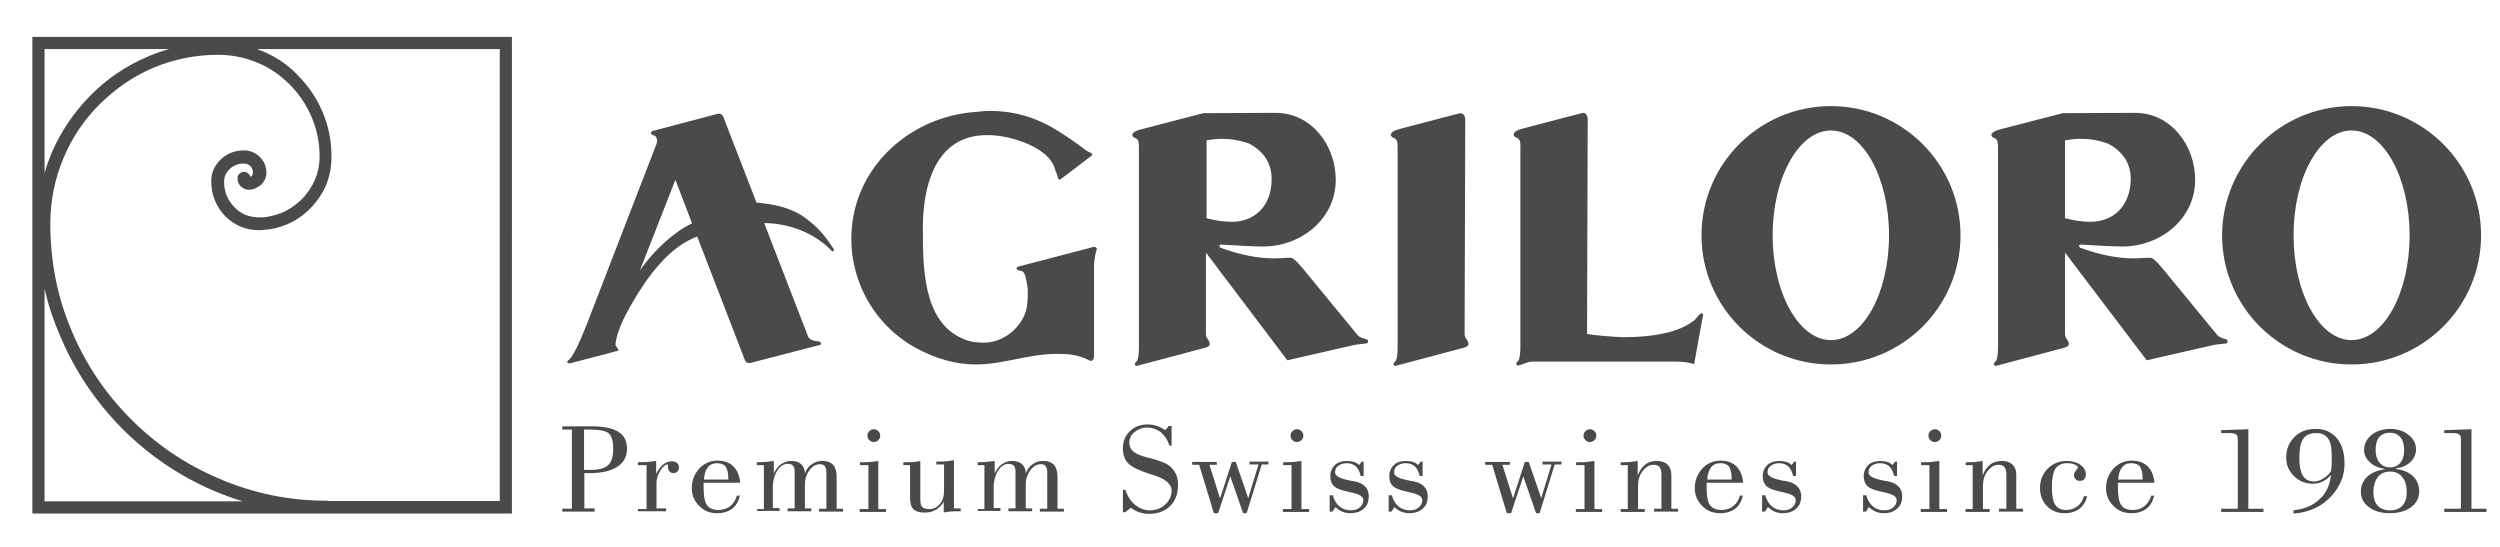 <?xml version="1.0" encoding="utf-8"?>
<!-- Generator: Adobe Illustrator 27.0.0, SVG Export Plug-In . SVG Version: 6.00 Build 0)  -->
<svg version="1.1" id="Livello_1" xmlns="http://www.w3.org/2000/svg" xmlns:xlink="http://www.w3.org/1999/xlink" x="0px" y="0px"
	 viewBox="0 0 779.9 170.7" style="enable-background:new 0 0 779.9 170.7;" xml:space="preserve">
<style type="text/css">
	.st0{fill:#4B4A4A;}
	.st1{fill-rule:evenodd;clip-rule:evenodd;fill:#4B4A4A;}
</style>
<g>
	<path class="st0" d="M175.4,159.7v-1h3V134h-3v-1h9.3c3.7,0,6.4,0.6,8.2,1.7c1.8,1.1,2.7,2.9,2.7,5.2c0,2.5-1,4.4-3,5.7
		c-2,1.3-4.9,2-8.6,2h-1.7v11h3.2v1H175.4z M182.3,146.6h1.8c2.7,0,4.6-0.5,5.6-1.5c1.1-1,1.6-2.7,1.6-5.2c0-2.3-0.5-3.9-1.4-4.7
		c-0.9-0.8-2.9-1.2-5.8-1.2h-1.9V146.6z"/>
	<path class="st0" d="M199,159.7v-0.9h2.7v-13.7H199v-0.9c1,0,2,0,3-0.1c1-0.1,1.9-0.2,2.7-0.3v4c0.7-1.3,1.4-2.3,2.2-2.9
		c0.8-0.6,1.6-1,2.6-1c0.8,0,1.3,0.2,1.7,0.5c0.4,0.4,0.6,0.9,0.6,1.5c0,0.5-0.2,0.9-0.5,1.2s-0.7,0.5-1.2,0.5
		c-0.5,0-0.9-0.2-1.2-0.5c-0.3-0.3-0.5-0.7-0.5-1.2c0-0.1,0-0.2,0-0.4c0-0.1,0-0.2,0-0.3c0-0.1,0-0.2,0-0.2c0,0-0.1-0.1-0.1-0.1
		c-0.7,0-1.5,0.6-2.3,1.9c-0.8,1.3-1.2,2.6-1.2,3.9v7.9h3v0.9H199z"/>
	<path class="st0" d="M219.5,150.7v1.2c0,2.7,0.3,4.6,1,5.6s1.9,1.6,3.6,1.6c1.4,0,2.7-0.4,3.7-1.2c1-0.8,1.7-1.9,2.1-3.3h0.9
		c-0.4,1.8-1.2,3.2-2.4,4.1c-1.2,0.9-2.8,1.4-4.7,1.4c-2.2,0-4.1-0.7-5.6-2.3c-1.5-1.5-2.3-3.3-2.3-5.5c0-2.4,0.8-4.4,2.3-6.1
		c1.6-1.7,3.5-2.5,5.7-2.5c2.1,0,3.8,0.6,5,1.8c1.2,1.2,1.9,2.9,2.1,5.1H219.5z M219.6,149.6h7.6v-0.4c0-1.6-0.3-2.8-0.8-3.6
		c-0.5-0.7-1.4-1.1-2.7-1.1c-1.3,0-2.2,0.4-2.9,1.3C220.1,146.7,219.7,147.9,219.6,149.6z"/>
	<path class="st0" d="M236.2,159.7v-0.9h2.1v-13.7h-2.2v-0.9c0.9,0,1.8,0,2.7-0.1c0.9-0.1,1.8-0.2,2.6-0.3l0,3.9
		c0.6-1.3,1.4-2.3,2.3-2.9c0.9-0.6,1.9-1,3.1-1c1.3,0,2.4,0.3,3.1,1c0.8,0.7,1.2,1.7,1.2,2.9c0.5-1.3,1.2-2.3,2.2-2.9
		c0.9-0.7,2-1,3.3-1c1.5,0,2.5,0.4,3.3,1.2c0.7,0.8,1.1,2.1,1.1,3.7v10h2v0.9h-7.5v-0.9h2.3v-11.5c0-0.8-0.2-1.4-0.5-1.8
		c-0.3-0.4-0.9-0.6-1.5-0.6c-1.2,0-2.3,0.6-3.3,1.9c-0.9,1.2-1.4,2.7-1.4,4.3v7.6h2v0.9h-7.4v-0.9h2.2v-11.5c0-0.8-0.2-1.5-0.5-1.8
		c-0.3-0.4-0.9-0.6-1.7-0.6c-1.2,0-2.3,0.7-3.2,2.1c-0.9,1.4-1.4,3.1-1.4,5.2v6.5h2.1v0.9H236.2z"/>
	<path class="st0" d="M268.2,159.7v-0.9h2.7v-13.7h-2.6v-0.9h0.8c0.9,0,1.7,0,2.5-0.1c0.8-0.1,1.6-0.2,2.4-0.3v15h2.4v0.9H268.2z
		 M270.6,135.9c0-0.6,0.2-1,0.6-1.4c0.4-0.4,0.9-0.6,1.4-0.6c0.5,0,1,0.2,1.4,0.6c0.4,0.4,0.6,0.9,0.6,1.4c0,0.6-0.2,1-0.6,1.4
		c-0.4,0.4-0.9,0.6-1.4,0.6c-0.6,0-1-0.2-1.4-0.6C270.8,136.9,270.6,136.5,270.6,135.9z"/>
	<path class="st0" d="M284.1,145.1h-2.3v-0.9h0.9c0.9,0,1.8,0,2.5-0.1c0.7-0.1,1.3-0.1,1.9-0.3v11.8c0,1.4,0.2,2.2,0.6,2.6
		c0.4,0.4,1.1,0.6,2.2,0.6c1.3,0,2.4-0.5,3.3-1.6c0.9-1,1.3-2.4,1.3-4v-8.3h-2.4v-0.9h0.7c0.8,0,1.6,0,2.4-0.1
		c0.8-0.1,1.6-0.2,2.4-0.3l0,15h2.1v0.9h-0.9c-0.9,0-1.7,0-2.4,0.1s-1.4,0.1-2,0.3v-3.4c-0.6,1.1-1.4,1.9-2.4,2.5
		c-1,0.6-2.1,0.9-3.4,0.9c-1.7,0-2.8-0.3-3.6-1c-0.7-0.7-1.1-1.8-1.1-3.5V145.1z"/>
	<path class="st0" d="M305,159.7v-0.9h2.1v-13.7H305v-0.9c0.9,0,1.8,0,2.7-0.1c0.9-0.1,1.8-0.2,2.6-0.3l0,3.9
		c0.6-1.3,1.4-2.3,2.3-2.9c0.9-0.6,1.9-1,3.1-1c1.3,0,2.4,0.3,3.1,1c0.8,0.7,1.2,1.7,1.2,2.9c0.5-1.3,1.2-2.3,2.2-2.9
		c0.9-0.7,2-1,3.3-1c1.5,0,2.5,0.4,3.3,1.2c0.7,0.8,1.1,2.1,1.1,3.7v10h2v0.9h-7.5v-0.9h2.3v-11.5c0-0.8-0.2-1.4-0.5-1.8
		c-0.3-0.4-0.9-0.6-1.5-0.6c-1.2,0-2.3,0.6-3.3,1.9c-0.9,1.2-1.4,2.7-1.4,4.3v7.6h2v0.9h-7.4v-0.9h2.2v-11.5c0-0.8-0.2-1.5-0.5-1.8
		s-0.9-0.6-1.7-0.6c-1.2,0-2.3,0.7-3.2,2.1c-0.9,1.4-1.4,3.1-1.4,5.2v6.5h2.1v0.9H305z"/>
	<path class="st0" d="M351,159.8h-0.7v-7h0.8c0.6,2,1.6,3.5,3,4.7c1.4,1.1,2.9,1.7,4.6,1.7c1.9,0,3.5-0.6,4.8-1.8
		c1.3-1.2,2-2.7,2-4.4c0-2-2-3.7-6-4.9c-0.3-0.1-0.6-0.2-0.7-0.2c-3.4-1.1-5.7-2.2-6.8-3.3c-1.1-1.1-1.7-2.7-1.7-4.7
		c0-2.2,0.7-4,2.2-5.4c1.4-1.4,3.3-2.1,5.6-2.1c1.7,0,3.3,0.5,4.8,1.4c0.3,0.2,0.4,0.3,0.5,0.3c0.1,0,0.1,0,0.2-0.1
		c0.1,0,0.1-0.1,0.2-0.1l0.8-1h0.9v6.1h-0.7c-0.6-1.9-1.6-3.3-2.7-4.2c-1.2-0.9-2.6-1.4-4.3-1.4c-1.5,0-2.8,0.5-3.9,1.4
		c-1.1,0.9-1.6,2-1.6,3.3c0,1.1,0.4,2,1.2,2.7c0.8,0.7,2.1,1.3,4,1.8c0.3,0.1,0.7,0.2,1.2,0.3c3.1,0.8,5.1,1.6,6.1,2.4
		c0.9,0.7,1.5,1.5,2,2.5c0.5,1,0.7,2.1,0.7,3.4c0,2.8-0.8,5-2.4,6.6c-1.6,1.6-3.8,2.5-6.6,2.5c-1.9,0-3.7-0.5-5.3-1.6
		c-0.3-0.2-0.4-0.3-0.5-0.3c0,0-0.1,0-0.1,0.1c-0.1,0-0.1,0.1-0.2,0.2L351,159.8z"/>
	<path class="st0" d="M378.7,160.2l-4.6-15.2h-2.2v-0.9h7.7v0.9h-2.3l3.3,10.5l3.7-11.4h1.2l3.9,11.3l3.2-10.5h-2.8v-0.9h5.9v0.9
		h-2.1l-4.7,15.2h-1.1l-4-11.5l-3.8,11.5H378.7z"/>
	<path class="st0" d="M400.2,159.7v-0.9h2.7v-13.7h-2.6v-0.9h0.8c0.9,0,1.7,0,2.5-0.1c0.8-0.1,1.6-0.2,2.4-0.3v15h2.4v0.9H400.2z
		 M402.6,135.9c0-0.6,0.2-1,0.6-1.4c0.4-0.4,0.9-0.6,1.4-0.6c0.5,0,1,0.2,1.4,0.6c0.4,0.4,0.6,0.9,0.6,1.4c0,0.6-0.2,1-0.6,1.4
		c-0.4,0.4-0.9,0.6-1.4,0.6c-0.6,0-1-0.2-1.4-0.6C402.8,136.9,402.6,136.5,402.6,135.9z"/>
	<path class="st0" d="M414.8,159.7v-5.2h1c0.4,1.5,1.1,2.7,2.1,3.5c1,0.8,2.1,1.2,3.5,1.2c1.2,0,2.1-0.3,2.8-0.9
		c0.7-0.6,1.1-1.4,1.1-2.3c0-1.1-1.3-1.9-3.9-2.4c-0.5-0.1-0.9-0.2-1.2-0.3c-2-0.4-3.4-1-4.1-1.7c-0.7-0.7-1.1-1.7-1.1-3
		c0-1.4,0.5-2.6,1.4-3.5c1-0.9,2.2-1.3,3.7-1.3c0.9,0,1.6,0.1,2.3,0.3c0.7,0.2,1.2,0.6,1.6,1l0.8-1.1h0.6v4.5h-0.9
		c-0.3-1.3-0.8-2.3-1.5-3c-0.8-0.7-1.7-1-2.9-1c-1.1,0-1.9,0.3-2.6,0.8c-0.7,0.5-1,1.2-1,2.1c0,1.1,1.5,1.9,4.6,2.5
		c0.5,0.1,0.9,0.2,1.2,0.2c1.6,0.3,2.7,0.8,3.5,1.6c0.8,0.8,1.2,1.8,1.2,3.1c0,1.7-0.5,3-1.6,3.9c-1.1,1-2.5,1.4-4.3,1.4
		c-0.8,0-1.6-0.2-2.4-0.5s-1.4-0.8-2.1-1.4l-0.9,1.4H414.8z"/>
	<path class="st0" d="M433.2,159.7v-5.2h1c0.4,1.5,1.1,2.7,2.1,3.5c1,0.8,2.1,1.2,3.5,1.2c1.2,0,2.1-0.3,2.8-0.9
		c0.7-0.6,1.1-1.4,1.1-2.3c0-1.1-1.3-1.9-3.9-2.4c-0.5-0.1-0.9-0.2-1.2-0.3c-2-0.4-3.4-1-4.1-1.7c-0.7-0.7-1.1-1.7-1.1-3
		c0-1.4,0.5-2.6,1.4-3.5s2.2-1.3,3.7-1.3c0.9,0,1.6,0.1,2.3,0.3c0.7,0.2,1.2,0.6,1.6,1l0.8-1.1h0.6v4.5h-0.9c-0.3-1.3-0.8-2.3-1.5-3
		c-0.8-0.7-1.7-1-2.9-1c-1.1,0-1.9,0.3-2.6,0.8c-0.7,0.5-1,1.2-1,2.1c0,1.1,1.5,1.9,4.6,2.5c0.5,0.1,0.9,0.2,1.2,0.2
		c1.6,0.3,2.7,0.8,3.5,1.6c0.8,0.8,1.2,1.8,1.2,3.1c0,1.7-0.5,3-1.6,3.9c-1.1,1-2.5,1.4-4.3,1.4c-0.8,0-1.6-0.2-2.4-0.5
		s-1.4-0.8-2.1-1.4l-0.9,1.4H433.2z"/>
	<path class="st0" d="M470.1,160.2l-4.6-15.2h-2.2v-0.9h7.7v0.9h-2.3l3.3,10.5l3.7-11.4h1.2l3.9,11.3l3.2-10.5h-2.8v-0.9h5.9v0.9
		H485l-4.7,15.2h-1.1l-4-11.5l-3.8,11.5H470.1z"/>
	<path class="st0" d="M491.6,159.7v-0.9h2.7v-13.7h-2.6v-0.9h0.8c0.9,0,1.7,0,2.5-0.1c0.8-0.1,1.6-0.2,2.4-0.3v15h2.4v0.9H491.6z
		 M494,135.9c0-0.6,0.2-1,0.6-1.4c0.4-0.4,0.9-0.6,1.4-0.6c0.5,0,1,0.2,1.4,0.6c0.4,0.4,0.6,0.9,0.6,1.4c0,0.6-0.2,1-0.6,1.4
		c-0.4,0.4-0.9,0.6-1.4,0.6c-0.6,0-1-0.2-1.4-0.6C494.2,136.9,494,136.5,494,135.9z"/>
	<path class="st0" d="M505.6,159.7v-0.9h2.2v-13.7h-2.2v-0.9h0.7c0.8,0,1.6,0,2.4-0.1c0.8-0.1,1.5-0.2,2.2-0.3l0,4.5
		c0.6-1.5,1.4-2.6,2.4-3.4c1-0.8,2.2-1.1,3.6-1.1c1.4,0,2.5,0.4,3.3,1.1c0.8,0.8,1.2,1.8,1.2,3.2v10.6h2.1v0.9h-7.5v-0.9h2.3V148
		c0-1-0.2-1.8-0.6-2.3c-0.4-0.5-1-0.7-1.9-0.7c-1.3,0-2.4,0.7-3.4,2c-1,1.3-1.4,2.9-1.4,4.8v7h2.1v0.9H505.6z"/>
	<path class="st0" d="M532.4,150.7v1.2c0,2.7,0.3,4.6,1,5.6s1.9,1.6,3.6,1.6c1.4,0,2.7-0.4,3.7-1.2c1-0.8,1.7-1.9,2.1-3.3h0.9
		c-0.4,1.8-1.2,3.2-2.4,4.1c-1.2,0.9-2.8,1.4-4.7,1.4c-2.2,0-4.1-0.7-5.6-2.3c-1.5-1.5-2.3-3.3-2.3-5.5c0-2.4,0.8-4.4,2.3-6.1
		c1.6-1.7,3.5-2.5,5.7-2.5c2.1,0,3.8,0.6,5,1.8c1.2,1.2,1.9,2.9,2.1,5.1H532.4z M532.6,149.6h7.6v-0.4c0-1.6-0.3-2.8-0.8-3.6
		c-0.5-0.7-1.4-1.1-2.7-1.1c-1.3,0-2.2,0.4-2.9,1.3C533.1,146.7,532.7,147.9,532.6,149.6z"/>
	<path class="st0" d="M549.7,159.7v-5.2h1c0.4,1.5,1.1,2.7,2.1,3.5c1,0.8,2.1,1.2,3.5,1.2c1.2,0,2.1-0.3,2.8-0.9
		c0.7-0.6,1.1-1.4,1.1-2.3c0-1.1-1.3-1.9-3.9-2.4c-0.5-0.1-0.9-0.2-1.2-0.3c-2-0.4-3.4-1-4.1-1.7c-0.7-0.7-1.1-1.7-1.1-3
		c0-1.4,0.5-2.6,1.4-3.5c1-0.9,2.2-1.3,3.7-1.3c0.9,0,1.6,0.1,2.3,0.3c0.7,0.2,1.2,0.6,1.6,1l0.8-1.1h0.6v4.5h-0.9
		c-0.3-1.3-0.8-2.3-1.5-3c-0.8-0.7-1.7-1-2.9-1c-1.1,0-1.9,0.3-2.6,0.8c-0.7,0.5-1,1.2-1,2.1c0,1.1,1.5,1.9,4.6,2.5
		c0.5,0.1,0.9,0.2,1.2,0.2c1.6,0.3,2.7,0.8,3.5,1.6c0.8,0.8,1.2,1.8,1.2,3.1c0,1.7-0.5,3-1.6,3.9c-1.1,1-2.5,1.4-4.3,1.4
		c-0.8,0-1.6-0.2-2.4-0.5c-0.7-0.3-1.4-0.8-2.1-1.4l-0.9,1.4H549.7z"/>
	<path class="st0" d="M581.2,159.7v-5.2h1c0.4,1.5,1.1,2.7,2.1,3.5c1,0.8,2.1,1.2,3.5,1.2c1.2,0,2.1-0.3,2.8-0.9
		c0.7-0.6,1.1-1.4,1.1-2.3c0-1.1-1.3-1.9-3.9-2.4c-0.5-0.1-0.9-0.2-1.2-0.3c-2-0.4-3.4-1-4.1-1.7c-0.7-0.7-1.1-1.7-1.1-3
		c0-1.4,0.5-2.6,1.4-3.5c1-0.9,2.2-1.3,3.7-1.3c0.9,0,1.6,0.1,2.3,0.3c0.7,0.2,1.2,0.6,1.6,1l0.8-1.1h0.6v4.5h-0.9
		c-0.3-1.3-0.8-2.3-1.5-3c-0.8-0.7-1.7-1-2.9-1c-1.1,0-1.9,0.3-2.6,0.8c-0.7,0.5-1,1.2-1,2.1c0,1.1,1.5,1.9,4.6,2.5
		c0.5,0.1,0.9,0.2,1.2,0.2c1.6,0.3,2.7,0.8,3.5,1.6c0.8,0.8,1.2,1.8,1.2,3.1c0,1.7-0.5,3-1.6,3.9c-1.1,1-2.5,1.4-4.3,1.4
		c-0.8,0-1.6-0.2-2.4-0.5c-0.7-0.3-1.4-0.8-2.1-1.4l-0.9,1.4H581.2z"/>
	<path class="st0" d="M599.2,159.7v-0.9h2.7v-13.7h-2.6v-0.9h0.8c0.9,0,1.7,0,2.5-0.1c0.8-0.1,1.6-0.2,2.4-0.3v15h2.4v0.9H599.2z
		 M601.6,135.9c0-0.6,0.2-1,0.6-1.4c0.4-0.4,0.9-0.6,1.4-0.6c0.5,0,1,0.2,1.4,0.6c0.4,0.4,0.6,0.9,0.6,1.4c0,0.6-0.2,1-0.6,1.4
		c-0.4,0.4-0.9,0.6-1.4,0.6c-0.6,0-1-0.2-1.4-0.6C601.8,136.9,601.6,136.5,601.6,135.9z"/>
	<path class="st0" d="M613.2,159.7v-0.9h2.2v-13.7h-2.2v-0.9h0.7c0.8,0,1.6,0,2.4-0.1c0.8-0.1,1.5-0.2,2.2-0.3l0,4.5
		c0.6-1.5,1.4-2.6,2.4-3.4c1-0.8,2.2-1.1,3.6-1.1c1.4,0,2.5,0.4,3.3,1.1c0.8,0.8,1.2,1.8,1.2,3.2v10.6h2.1v0.9h-7.5v-0.9h2.3V148
		c0-1-0.2-1.8-0.6-2.3c-0.4-0.5-1-0.7-1.9-0.7c-1.3,0-2.4,0.7-3.4,2c-1,1.3-1.4,2.9-1.4,4.8v7h2.1v0.9H613.2z"/>
	<path class="st0" d="M650.1,154.8h1c-0.4,1.7-1.2,3-2.4,3.9c-1.2,0.9-2.7,1.4-4.5,1.4c-2.3,0-4.2-0.7-5.6-2.2
		c-1.5-1.5-2.2-3.4-2.2-5.7c0-2.4,0.8-4.4,2.4-6c1.6-1.6,3.6-2.4,5.9-2.4c1.8,0,3.2,0.4,4.3,1.2c1.1,0.8,1.7,1.8,1.7,3
		c0,0.6-0.2,1.1-0.5,1.5c-0.4,0.4-0.8,0.5-1.5,0.5c-0.5,0-0.9-0.2-1.2-0.5c-0.3-0.3-0.5-0.8-0.5-1.3c0-0.5,0.2-0.9,0.6-1.4
		c0.4-0.5,0.6-0.8,0.6-0.9c0-0.4-0.3-0.7-1-1c-0.7-0.3-1.5-0.4-2.4-0.4c-1.6,0-2.8,0.6-3.6,1.7c-0.7,1.2-1.1,3-1.1,5.6
		c0,2.6,0.3,4.4,1,5.6c0.7,1.1,1.8,1.7,3.4,1.7c1.4,0,2.6-0.4,3.6-1.2C649,157.3,649.7,156.2,650.1,154.8z"/>
	<path class="st0" d="M660.7,150.7v1.2c0,2.7,0.3,4.6,1,5.6c0.7,1.1,1.9,1.6,3.6,1.6c1.4,0,2.7-0.4,3.7-1.2c1-0.8,1.7-1.9,2.1-3.3
		h0.9c-0.4,1.8-1.2,3.2-2.4,4.1c-1.2,0.9-2.8,1.4-4.7,1.4c-2.2,0-4.1-0.7-5.6-2.3c-1.5-1.5-2.3-3.3-2.3-5.5c0-2.4,0.8-4.4,2.3-6.1
		c1.6-1.7,3.5-2.5,5.7-2.5c2.1,0,3.8,0.6,5,1.8c1.2,1.2,1.9,2.9,2.1,5.1H660.7z M660.8,149.6h7.6v-0.4c0-1.6-0.3-2.8-0.8-3.6
		c-0.5-0.7-1.4-1.1-2.7-1.1c-1.3,0-2.2,0.4-2.9,1.3C661.3,146.7,660.9,147.9,660.8,149.6z"/>
	<path class="st0" d="M692.9,159.7v-1h5.2v-21.9c0-0.6-0.2-1.1-0.6-1.3c-0.4-0.3-1.1-0.4-2.1-0.4h-2.5v-0.9l8.5-0.3v24.8h4.7v1
		H692.9z"/>
	<path class="st0" d="M727.2,148.1c-0.7,0.9-1.6,1.6-2.6,2.1c-1,0.5-2,0.7-3.1,0.7c-2.3,0-4.3-0.8-5.9-2.4c-1.6-1.6-2.4-3.5-2.4-5.8
		c0-2.6,0.9-4.7,2.6-6.4c1.7-1.7,3.9-2.5,6.6-2.5c2.8,0,5,1,6.6,2.9c1.6,1.9,2.4,4.5,2.4,7.9c0,2.3-0.5,4.5-1.6,6.6
		c-1,2-2.6,3.9-4.6,5.5c-1.3,1-2.7,1.8-4.4,2.4c-1.6,0.6-3.4,1-5.3,1.1l0-1c3.4-0.4,6.1-1.5,8-3.4
		C725.6,154.1,726.8,151.5,727.2,148.1z M727.2,146.9c0.1-0.6,0.1-1.3,0.2-2.1c0-0.8,0-1.8,0-3c0-2.3-0.4-4-1.2-5.1
		c-0.8-1.1-2-1.6-3.7-1.6c-1.8,0-3.2,0.6-4,1.8c-0.8,1.2-1.2,3.2-1.2,6c0,2.5,0.4,4.3,1.1,5.5c0.8,1.2,1.9,1.8,3.5,1.8
		c1,0,1.9-0.3,2.8-0.9C725.8,148.7,726.6,147.9,727.2,146.9z"/>
	<path class="st0" d="M744,146.3c-2-0.3-3.6-1-4.7-2.1c-1.2-1.1-1.8-2.4-1.8-3.9c0-1.8,0.8-3.3,2.3-4.6c1.5-1.2,3.5-1.9,5.8-1.9
		c2.3,0,4.2,0.6,5.8,1.9c1.6,1.2,2.3,2.8,2.3,4.5c0,1.5-0.6,2.8-1.7,3.9c-1.2,1.1-2.7,1.8-4.6,2v0.2c2.4,0.3,4.2,1.1,5.4,2.3
		c1.2,1.2,1.9,2.7,1.9,4.7c0,2-0.8,3.6-2.5,4.9c-1.7,1.2-3.8,1.9-6.6,1.9c-2.7,0-4.9-0.6-6.6-1.9c-1.7-1.2-2.5-2.9-2.5-4.8
		c0-1.9,0.7-3.5,2-4.7c1.3-1.2,3.1-2,5.5-2.3V146.3z M745.6,147.1c-1.6,0-2.9,0.6-3.8,1.7c-0.9,1.2-1.4,2.7-1.4,4.7
		c0,1.8,0.4,3.2,1.3,4.2c0.9,1,2.2,1.5,3.9,1.5c1.7,0,3-0.5,3.9-1.5c0.9-1,1.3-2.4,1.3-4.3c0-2-0.5-3.5-1.4-4.6
		C748.5,147.7,747.2,147.1,745.6,147.1z M741.1,140.4c0,1.6,0.4,2.9,1.2,3.9s1.9,1.5,3.2,1.5c1.4,0,2.5-0.5,3.3-1.4
		c0.8-1,1.2-2.3,1.2-4c0-1.7-0.4-3.1-1.2-4c-0.8-1-1.9-1.4-3.3-1.4c-1.4,0-2.5,0.5-3.3,1.4S741.1,138.7,741.1,140.4z"/>
	<path class="st0" d="M762.5,159.7v-1h5.2v-21.9c0-0.6-0.2-1.1-0.6-1.3c-0.4-0.3-1.1-0.4-2.1-0.4h-2.5v-0.9l8.5-0.3v24.8h4.7v1
		H762.5z"/>
</g>
<g>
	<path class="st1" d="M80.2,15.3h75.7v141h-53.4c-0.2-0.1-0.4-0.1-0.7-0.1c-11.6,0-22.8-2.3-33.5-6.9c-10.4-4.4-19.5-10.6-27.4-18.5
		c-8.1-8.1-14.2-17.3-18.5-27.5l0,0l0,0l0,0c-4.5-10.5-6.7-21.7-6.7-33.5l0,0v-0.1c0-7.1,1.4-13.9,4.1-20.4
		c2.7-6.4,6.4-11.9,11.3-16.8c5-4.9,10.5-8.7,16.6-11.3c6.4-2.7,13.2-4.1,20.3-4.1c4.3,0,8.4,0.8,12.4,2.5c3.7,1.5,7,3.8,10,6.8
		c3,3,5.2,6.4,6.8,10.1c1.7,4,2.5,8.1,2.5,12.3c0,2.5-0.5,5-1.5,7.4c-1.1,2.4-2.5,4.4-4.1,6c-1.8,1.7-3.7,3.1-6,4.1
		c-1.7,0.7-3.6,1.2-5.7,1.5l0,0h-1.9c-1.5-0.1-2.8-0.3-4-0.8c-1.2-0.5-2.3-1.3-3.3-2.3c-2.2-2.2-3.3-4.9-3.3-8c0-1.5,0.6-2.9,1.8-4
		c1.2-1.1,2.7-1.7,4.3-1.7l0,0h0.1c0.7,0,1.4,0.3,2,0.8c0.6,0.6,0.8,1.3,0.8,2.1c0,0.4-0.1,0.7-0.3,0.9l0,0l0,0l0,0
		c-0.2,0.2-0.4,0.3-0.6,0.3c0-0.4-0.2-0.7-0.5-0.9c-0.4-0.4-0.8-0.6-1.4-0.6c-0.3,0-0.6,0.1-0.8,0.2c-0.2,0.1-0.4,0.2-0.6,0.4
		c-0.2,0.2-0.4,0.4-0.5,0.6c-0.1,0.2-0.1,0.5-0.1,0.8c0,1,0.3,1.9,1,2.5c0.7,0.7,1.6,1.1,2.6,1.1l0,0h0.2l0,0
		c0.7-0.1,1.3-0.2,1.9-0.5c0.6-0.3,1.1-0.6,1.7-1.1c1-1,1.6-2.3,1.6-3.7c0-1.9-0.7-3.6-2-4.9c-1.3-1.3-2.9-2-4.8-2.1l0,0h0h-0.1
		c-2.8,0-5.3,0.9-7.3,2.8c-2,1.9-3,4.1-3,6.9c0,4.2,1.5,7.8,4.3,10.8l0,0l0,0h0c1.5,1.5,3.2,2.6,4.9,3.3c1.8,0.8,3.7,1.1,5.8,1.1
		c0.6,0,1,0,1.3-0.1c2.4-0.1,4.8-0.7,7.3-1.7c2.7-1.1,5.1-2.8,7.2-4.9c2.2-2.2,3.8-4.6,5-7.3c1.1-2.7,1.7-5.6,1.7-8.9
		c0-5-0.9-9.6-2.8-14c-1.8-4.3-4.4-8.1-7.6-11.3C90,20.3,86.2,17.8,82,16C81.3,15.8,80.7,15.5,80.2,15.3L80.2,15.3z M13.9,54V15.3
		h38.9c-2.2,0.6-4.5,1.4-6.8,2.4c-6.6,2.8-12.6,6.8-17.9,12.2C23,35.1,19,41,16.1,47.7C15.3,49.7,14.5,51.8,13.9,54L13.9,54z
		 M75.7,156.4H13.9V90c1.1,5.1,2.8,10,4.9,14.9c4.6,10.9,11.1,20.5,19.3,28.8c8.3,8.3,17.8,14.8,28.6,19.4
		C69.5,154.3,72.5,155.4,75.7,156.4L75.7,156.4z M159.7,11.5H10.1v148.7h149.6V11.5L159.7,11.5z"/>
</g>
<g>
	<path class="st1" d="M225.7,36.6L236,63.2c6.3,0.6,11.2,1.7,15.8,5.2c4.6,3.5,6.7,7,8.3,9.3c0.2,0.4-0.2,1-0.6,0.6
		c-5.5-5.8-13.7-8.7-21.1-8.7l0,0l13.7,35.4c0.4,1,2.1,1.5,3.3,1.5c0.7,0,1,1,0.4,1.1l0,0l-21.6,5.6c-0.7,0.2-1.5-0.1-1.8-0.8l0,0
		l-14.9-38.6c-7.9,2.9-15.1,10.9-22.2,24.2c-2.1,4-3.1,7.3-3.3,9.4c-0.1,0.8,1.7,1.8,0.5,2.1l0,0l-14.5,3.8c-1,0.2-1.4-0.4-0.7-0.9
		c1.4-1,3.3-5.1,5.7-11.1l0,0l21.8-56.4c0.5-1.2-0.1-2.7-1-2.7c-0.7,0-1-1.1-0.3-1.3l0,0l20.4-5.4C224.8,35.3,225.5,35.9,225.7,36.6
		L225.7,36.6z M210.7,56.1l-11.1,28.3C204,78,210.7,72,215.9,69.7l0,0L210.7,56.1L210.7,56.1z M457.1,37.4l-0.2,66.7
		c0,1.6,1.1,1.8,1.2,3.2c0,0.7-0.8,1-1.5,1.2l0,0l-21.1,5.6c-0.9,0.2-1-0.8-0.4-1.2c0.7-0.4,0.9-2.6,0.9-4.7l0,0V48.3
		c0-4,0.1-4.8-1.3-5.3c-1.2-0.5-1.4-1.9,1.7-2.7l0,0l18.7-4.9C456.5,35,457.1,36.2,457.1,37.4L457.1,37.4z M478.2,112.8h44.1
		c2.5,0,4.5,0.2,6.2,0.8l0,0l2.8-15.4c0.1-0.5-0.6-0.5-0.9-0.3c-0.4,0.4-1,1-1.7,1.9c-4.4,3.6-11.9,5.4-22.7,5.4
		c-4.9-0.3-8.5-0.6-10.8-1l0,0l-0.1,0c0,0,0-0.1,0-0.2l0,0l0.2-66.7c0-1.2-0.6-2.4-1.9-2l0,0l-18.7,4.9c-3.1,0.8-2.9,2.3-1.7,2.7
		c1.5,0.6,1.3,1.4,1.3,5.3l0,0v59.9c0,2.1-0.2,4.2-0.9,4.7c-0.6,0.4-0.5,1.4,0.4,1.2C475.1,113.7,476.4,112.8,478.2,112.8
		L478.2,112.8z M644.3,68.1c2.3,0.6,5.3,1.1,7.8,1.1c7.2,0,12.4-4.9,12.6-13.1c0.1-4.9-2.3-8.8-7.1-11.3c-2.8-1-5.7-1.5-8.5-1.5
		c-1.5,0-3.3,0.2-4.9,0.5l0,0V68.1L644.3,68.1z M644.2,78.8v25.3c0,1.6,1.1,1.8,1.2,3.2c0,0.7-0.8,1-1.5,1.2l0,0l-21.1,5.6
		c-0.9,0.2-1-0.8-0.4-1.2c0.7-0.4,0.9-2.6,0.9-4.7l0,0V48.3c0-4,0.1-4.8-1.3-5.3c-1.2-0.5-1.3-1.8,1.8-2.6l0,0l19.7-5.1l22.5-0.1
		c11.3,0,18.8,10.2,18.8,20.9c0,12.2-10.8,20.8-22.7,20.8c-2.3,0-6.6-0.2-13-0.6c-0.7,0-0.6,0.8-0.1,1c6,2.2,11.6,3.3,16.6,3.3
		c1.7,0,3.5-0.2,5.2-0.2c1.1,0,3,2.4,4.2,3.8l0,0l16.6,20.2c0.8,1,2.2,1.2,3,1.5c0.4,0.2,0.4,1.1,0,1.2c-0.8,0.2-2.6,0.2-4.4,0.6
		l0,0l-20.5,4.7L644.2,78.8L644.2,78.8z M733.6,33.1c22.3,0,40.4,18.1,40.4,40.3c0,22.3-18.1,40.3-40.4,40.3
		c-22.3,0-40.4-18-40.4-40.3C693.3,51.1,711.4,33.1,733.6,33.1L733.6,33.1z M733.6,40.7c10,0,18.1,14.7,18.1,32.7
		c0,18.1-8.1,32.7-18.1,32.7c-10,0-18.1-14.6-18.1-32.7C715.5,55.3,723.6,40.7,733.6,40.7L733.6,40.7z M571.2,33.1
		c22.3,0,40.4,18.1,40.4,40.3c0,22.3-18.1,40.3-40.4,40.3s-40.4-18-40.4-40.3C530.8,51.1,548.9,33.1,571.2,33.1L571.2,33.1z
		 M571.2,40.7c10,0,18.1,14.7,18.1,32.7c0,18.1-8.1,32.7-18.1,32.7S553,91.5,553,73.4C553,55.3,561.2,40.7,571.2,40.7L571.2,40.7z
		 M376.4,68.1c2.3,0.6,5.3,1.1,7.8,1.1c7.2,0,12.4-4.9,12.5-13.1c0.1-4.9-2.3-8.8-7-11.3c-2.8-1-5.7-1.5-8.5-1.5
		c-1.5,0-3.3,0.2-4.8,0.5l0,0V68.1L376.4,68.1z M376.2,78.8v25.3c0,1.6,1.1,1.8,1.2,3.2c0,0.7-0.8,1-1.5,1.2l0,0l-21.1,5.6
		c-0.9,0.2-1-0.8-0.4-1.2c0.7-0.4,0.9-2.6,0.9-4.7l0,0V48.3c0-4,0.1-4.8-1.3-5.3c-1.2-0.5-1.3-1.8,1.8-2.6l0,0l19.6-5.1l22.5-0.1
		c11.3,0,18.8,10.2,18.8,20.9c0,12.2-10.8,20.8-22.7,20.8c-2.3,0-6.7-0.2-13.1-0.6c-0.7,0-0.6,0.8-0.1,1c6,2.2,11.6,3.3,16.6,3.3
		c1.7,0,3.5-0.2,5.2-0.2c1.1,0,3,2.4,4.2,3.8l0,0l16.6,20.2c0.8,1,2.2,1.2,3.1,1.5c0.4,0.2,0.4,1.1-0.1,1.2
		c-0.8,0.2-2.6,0.2-4.3,0.6l0,0l-20.5,4.7L376.2,78.8L376.2,78.8z M313.7,34.9c5.1,0.6,10.1,2.3,14.6,4.9c3.8,2.2,7.2,4.6,10.5,7.1
		c0.6,0.4,1.2,0.7,1.7,0.9c0.4,0.1,0.2,0.6,0,0.8l0,0l-9.6,7.3c-0.3,0.2-0.8,0.1-0.8-0.3c-0.2-0.9-0.6-1.6-1.1-3.2
		c-1.3-3.8-5.1-6.2-9.6-8c-4.2-1.6-8.7-2.5-13.1-2.2c-14.8,1-18.4,16.4-18.4,28.7c0,12.5,0,29.1,12.1,34.6c2.1,1,4.3,1.4,6.9,1.4
		c7.1,0,13.2-6.1,13.6-12.4c0.2-3.2,0.3-4.6-0.5-7.7c-0.2-1-0.5-2.2-1.6-2.3c-1.6-0.2-1.6-1.2-0.5-1.4l0,0l23-6
		c0.6-0.2,1.5,0.1,1.2,0.8c-0.4,1.3-0.8,3.2-0.8,5.1l0,0v28.2c0,0.7-0.5,1.7-1.3,1.3c-4-2-6.8-2.1-10.5-2.1
		c-8.5,0-16.6,3.3-25.1,3.3c-5.9,0-12-1.6-18.2-4.9c-13.8-7.3-21.7-22.1-20.5-37.4c1.6-20.3,18.9-35.2,38.9-36.5
		C307.6,34.5,310.7,34.5,313.7,34.9L313.7,34.9z"/>
</g>
</svg>
